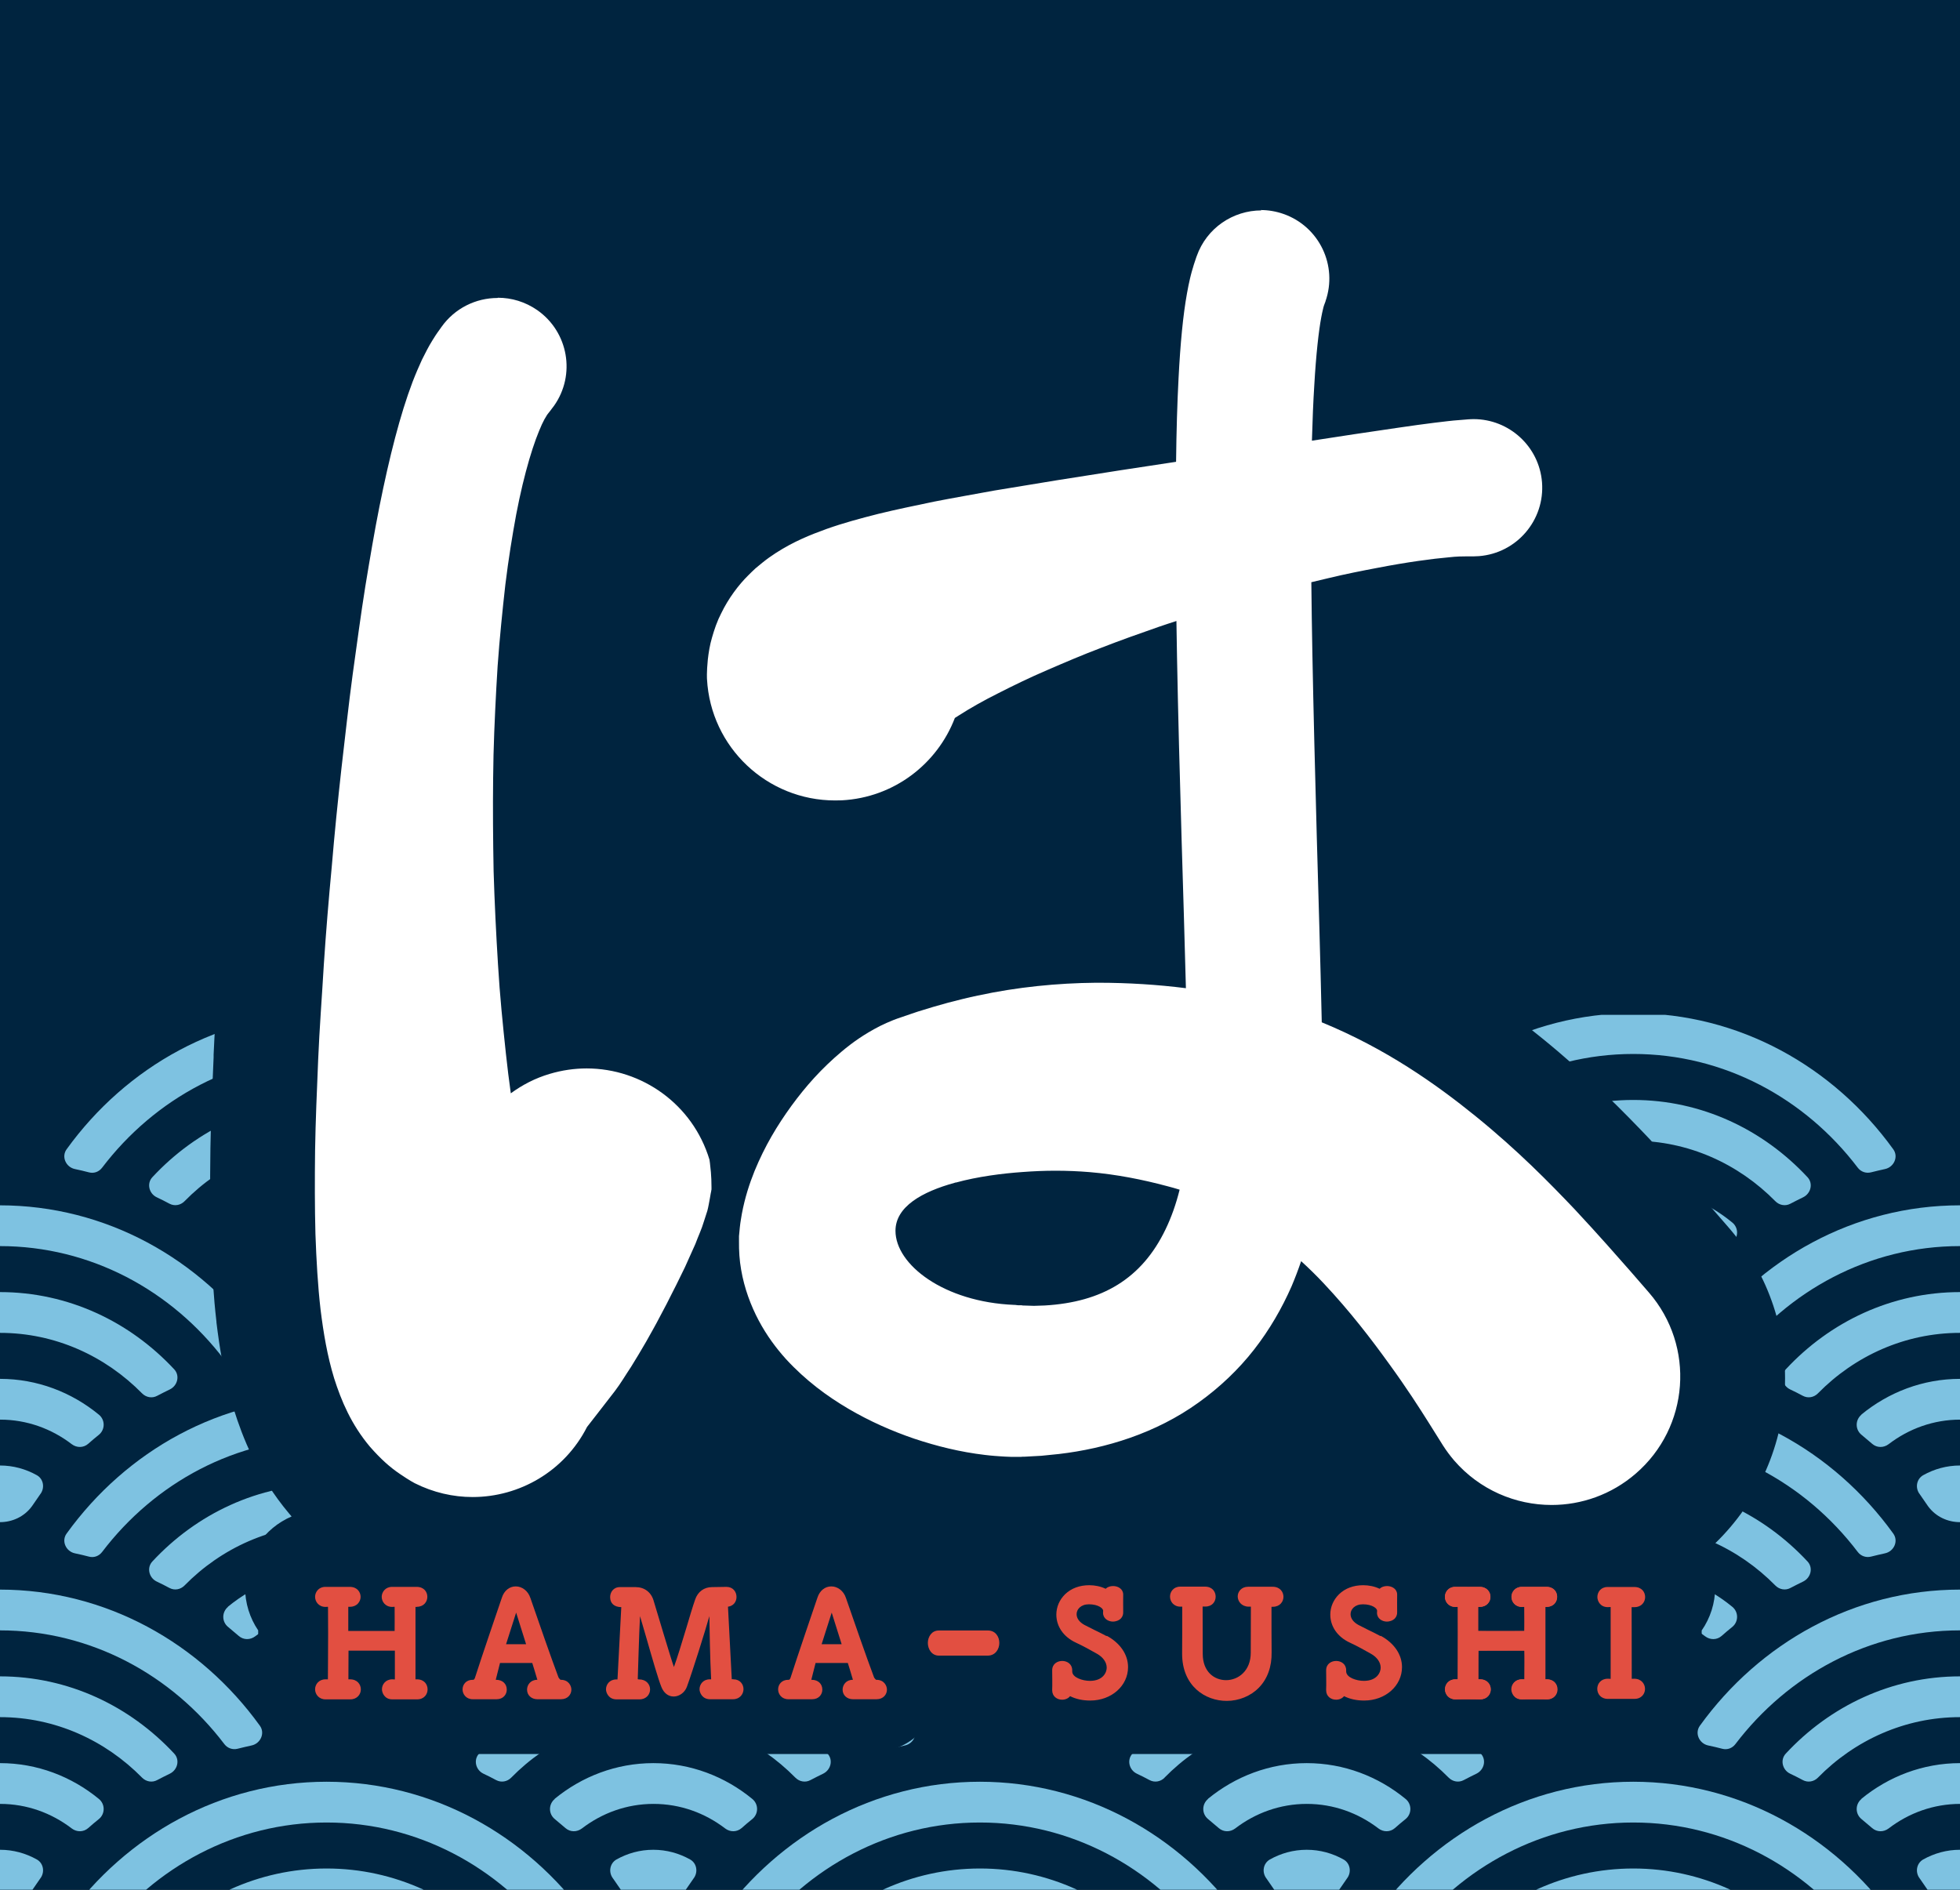 <?xml version="1.0" encoding="UTF-8"?><svg id="_レイヤー_2" xmlns="http://www.w3.org/2000/svg" xmlns:xlink="http://www.w3.org/1999/xlink" viewBox="0 0 165.34 159.44"><rect x="0" y="0" width="165.34" height="159.44" fill="#333333" stroke="none"/><defs><style>.cls-1{fill:#fff;}.cls-2{fill:none;}.cls-3{fill:#00243f;}.cls-4{fill:#e24f41;}.cls-5{fill:#7ec2e1;}.cls-6{clip-path:url(#clippath);}</style><clipPath id="clippath"><rect id="SVGID" class="cls-2" x="0" y="85.62" width="165.34" height="73.81"/></clipPath></defs><g id="_レイヤー_1-2"><g id="symbol_x5F_A"><polygon class="cls-3" points="0 0 0 122.75 0 159.44 165.34 159.44 165.34 122.75 165.34 0 0 0"/><g class="cls-6"><path class="cls-5" d="M137.79,85.48c-8.95,0-16.91,4.51-21.94,11.48-.46.63-.06,1.51.7,1.67.4.08.8.18,1.19.28.42.11.84-.05,1.1-.39,4.44-5.84,11.28-9.6,18.94-9.6s14.5,3.75,18.94,9.6c.26.34.69.49,1.1.39.39-.1.79-.19,1.19-.28.76-.16,1.16-1.04.7-1.67-5.03-6.97-12.99-11.48-21.94-11.48ZM125.79,101.35c-.34.34-.84.43-1.27.2-.35-.19-.71-.37-1.07-.54-.65-.31-.86-1.16-.37-1.69,3.73-4.02,8.94-6.52,14.7-6.52s10.96,2.5,14.7,6.52c.49.53.28,1.37-.37,1.69-.36.17-.72.36-1.07.54-.42.23-.93.14-1.27-.2-3.11-3.16-7.34-5.11-11.99-5.11s-8.89,1.95-11.99,5.11ZM129.45,103.14c2.3-1.89,5.2-3.02,8.34-3.02s6.04,1.13,8.34,3.02c.54.44.54,1.26,0,1.7-.31.25-.61.5-.9.76-.4.35-.97.35-1.39.03-1.7-1.3-3.78-2.07-6.04-2.07s-4.34.77-6.04,2.07c-.42.32-.99.32-1.39-.03-.3-.26-.6-.51-.9-.76-.54-.44-.54-1.25,0-1.7ZM140.48,110.86c-1.31,1.8-4.09,1.8-5.4,0l-.69-1c-.41-.52-.29-1.28.28-1.61.93-.52,1.98-.82,3.11-.82s2.18.3,3.11.82c.57.32.69,1.09.28,1.61l-.69,1Z"/><path class="cls-5" d="M82.67,85.48c-8.95,0-16.91,4.51-21.94,11.48-.46.63-.06,1.51.7,1.67.4.08.8.18,1.19.28.42.11.84-.05,1.1-.39,4.44-5.84,11.28-9.6,18.94-9.6s14.5,3.75,18.94,9.6c.26.34.69.49,1.1.39.39-.1.79-.19,1.19-.28.76-.16,1.16-1.04.7-1.67-5.03-6.97-12.99-11.48-21.94-11.48ZM70.68,101.35c-.34.34-.84.43-1.27.2-.35-.19-.71-.37-1.07-.54-.65-.31-.86-1.16-.37-1.69,3.73-4.02,8.94-6.52,14.7-6.52s10.96,2.5,14.7,6.52c.49.53.28,1.37-.37,1.69-.36.17-.72.36-1.07.54-.42.23-.93.14-1.27-.2-3.11-3.16-7.34-5.11-11.99-5.11s-8.89,1.95-11.99,5.11ZM74.33,103.14c2.3-1.89,5.2-3.02,8.34-3.02s6.04,1.13,8.34,3.02c.54.44.54,1.26,0,1.7-.31.25-.61.5-.9.76-.4.35-.97.35-1.39.03-1.7-1.3-3.78-2.07-6.04-2.07s-4.34.77-6.04,2.07c-.42.32-.99.32-1.39-.03-.3-.26-.6-.51-.9-.76-.54-.44-.54-1.25,0-1.7ZM85.37,110.86c-1.31,1.8-4.09,1.8-5.4,0l-.69-1c-.41-.52-.29-1.28.28-1.61.93-.52,1.98-.82,3.11-.82s2.18.3,3.11.82c.57.32.69,1.09.28,1.61l-.69,1Z"/><path class="cls-5" d="M27.56,85.48c-8.95,0-16.91,4.51-21.94,11.48-.46.63-.06,1.51.7,1.67.4.08.8.18,1.19.28.42.11.84-.05,1.1-.39,4.44-5.84,11.28-9.6,18.94-9.6s14.5,3.75,18.94,9.6c.26.34.69.49,1.1.39.39-.1.79-.19,1.19-.28.76-.16,1.16-1.04.7-1.67-5.03-6.97-12.99-11.48-21.94-11.48ZM15.56,101.35c-.34.34-.84.43-1.27.2-.35-.19-.71-.37-1.07-.54-.65-.31-.86-1.16-.37-1.69,3.73-4.02,8.94-6.52,14.7-6.52s10.96,2.5,14.7,6.52c.49.53.28,1.37-.37,1.69-.36.17-.72.36-1.07.54-.42.23-.93.14-1.27-.2-3.11-3.16-7.34-5.11-11.99-5.11s-8.89,1.95-11.99,5.11ZM19.22,103.14c2.3-1.89,5.2-3.02,8.34-3.02s6.04,1.13,8.34,3.02c.54.44.54,1.26,0,1.7-.31.25-.61.5-.9.76-.4.35-.97.35-1.39.03-1.7-1.3-3.78-2.07-6.04-2.07s-4.34.77-6.04,2.07c-.42.32-.99.32-1.39-.03-.3-.26-.6-.51-.9-.76-.54-.44-.54-1.25,0-1.7ZM30.25,110.86c-1.31,1.8-4.09,1.8-5.4,0l-.69-1c-.41-.52-.29-1.28.28-1.61.93-.52,1.98-.82,3.11-.82s2.18.3,3.11.82c.57.32.69,1.09.28,1.61l-.69,1Z"/><path class="cls-5" d="M165.34,101.69c-8.95,0-16.91,4.51-21.94,11.48-.46.63-.06,1.51.7,1.67.4.08.8.18,1.19.28.42.11.84-.05,1.1-.39,4.44-5.84,11.28-9.6,18.94-9.6s14.5,3.75,18.94,9.6c.26.34.69.49,1.1.39.39-.1.79-.19,1.19-.28.76-.16,1.16-1.03.7-1.67-5.03-6.97-12.99-11.48-21.94-11.48ZM153.35,117.56c-.34.34-.84.43-1.27.2-.35-.19-.71-.37-1.07-.54-.65-.31-.86-1.16-.37-1.69,3.73-4.02,8.94-6.52,14.7-6.52s10.96,2.5,14.7,6.52c.49.53.28,1.37-.37,1.69-.36.17-.72.36-1.07.54-.42.23-.93.14-1.27-.2-3.11-3.16-7.34-5.11-11.99-5.11s-8.89,1.95-11.99,5.11ZM157.01,119.35c2.3-1.89,5.2-3.02,8.34-3.02s6.04,1.13,8.34,3.02c.54.44.54,1.26,0,1.7-.31.25-.61.5-.9.76-.4.35-.97.35-1.39.03-1.7-1.3-3.78-2.07-6.04-2.07s-4.34.77-6.04,2.07c-.42.32-.99.32-1.39-.03-.3-.26-.6-.51-.9-.76-.54-.44-.54-1.25,0-1.7ZM168.04,127.07c-1.31,1.8-4.09,1.8-5.4,0l-.69-1c-.41-.52-.29-1.28.28-1.61.93-.52,1.98-.82,3.11-.82s2.18.3,3.11.82c.57.32.69,1.09.28,1.61l-.69,1Z"/><path class="cls-5" d="M110.23,101.69c-8.95,0-16.91,4.51-21.94,11.48-.46.63-.06,1.51.7,1.67.4.08.8.18,1.19.28.42.11.84-.05,1.1-.39,4.44-5.84,11.28-9.6,18.94-9.6s14.5,3.75,18.94,9.6c.26.34.69.49,1.1.39.39-.1.79-.19,1.19-.28.76-.16,1.16-1.03.7-1.67-5.03-6.97-12.99-11.48-21.94-11.48ZM98.24,117.56c-.34.34-.84.43-1.27.2-.35-.19-.71-.37-1.07-.54-.65-.31-.86-1.16-.37-1.69,3.73-4.02,8.94-6.52,14.69-6.52s10.96,2.5,14.7,6.52c.49.53.28,1.37-.37,1.69-.36.17-.72.36-1.07.54-.42.23-.93.14-1.27-.2-3.11-3.16-7.34-5.11-11.99-5.11s-8.89,1.95-11.99,5.11ZM101.89,119.35c2.3-1.89,5.2-3.02,8.34-3.02s6.04,1.13,8.34,3.02c.54.44.54,1.26,0,1.7-.31.25-.61.5-.9.76-.4.35-.97.35-1.39.03-1.7-1.3-3.78-2.07-6.04-2.07s-4.34.77-6.04,2.07c-.42.32-.99.32-1.39-.03-.3-.26-.6-.51-.9-.76-.54-.44-.54-1.25,0-1.7ZM112.93,127.07c-1.31,1.8-4.09,1.8-5.4,0l-.69-1c-.41-.52-.29-1.28.28-1.61.93-.52,1.98-.82,3.11-.82s2.18.3,3.11.82c.57.32.69,1.09.28,1.61l-.69,1Z"/><path class="cls-5" d="M55.11,101.69c-8.95,0-16.91,4.51-21.94,11.48-.46.63-.06,1.51.7,1.67.4.08.8.18,1.19.28.42.11.84-.05,1.1-.39,4.44-5.84,11.28-9.6,18.94-9.6s14.5,3.75,18.94,9.6c.26.34.69.49,1.1.39.39-.1.79-.19,1.19-.28.76-.16,1.16-1.03.7-1.67-5.03-6.97-12.99-11.48-21.94-11.48ZM43.12,117.56c-.34.34-.84.43-1.27.2-.35-.19-.71-.37-1.07-.54-.65-.31-.86-1.16-.37-1.69,3.73-4.02,8.94-6.52,14.7-6.52s10.96,2.5,14.7,6.52c.49.53.28,1.37-.37,1.69-.36.17-.72.36-1.07.54-.42.23-.93.14-1.27-.2-3.11-3.16-7.34-5.11-11.99-5.11s-8.89,1.95-11.99,5.11ZM46.78,119.35c2.3-1.89,5.2-3.02,8.34-3.02s6.04,1.13,8.34,3.02c.54.44.54,1.26,0,1.7-.31.25-.61.5-.9.76-.4.35-.97.35-1.39.03-1.7-1.3-3.78-2.07-6.04-2.07s-4.34.77-6.04,2.07c-.42.32-.99.32-1.39-.03-.3-.26-.6-.51-.9-.76-.54-.44-.54-1.25,0-1.7ZM57.81,127.07c-1.31,1.8-4.09,1.8-5.4,0l-.69-1c-.41-.52-.29-1.28.28-1.61.93-.52,1.98-.82,3.11-.82s2.18.3,3.11.82c.57.32.69,1.09.28,1.61l-.69,1Z"/><path class="cls-5" d="M0,101.69c-8.95,0-16.91,4.51-21.94,11.48-.46.63-.06,1.51.7,1.67.4.08.8.18,1.19.28.42.11.84-.05,1.1-.39,4.44-5.84,11.28-9.6,18.94-9.6s14.5,3.75,18.94,9.6c.26.34.69.49,1.1.39.39-.1.79-.19,1.19-.28.76-.16,1.16-1.03.7-1.67-5.03-6.97-12.99-11.48-21.94-11.48ZM-11.99,117.56c-.34.34-.84.43-1.27.2-.35-.19-.71-.37-1.07-.54-.65-.31-.86-1.16-.37-1.69,3.73-4.02,8.94-6.52,14.7-6.52s10.96,2.5,14.7,6.52c.49.53.28,1.37-.37,1.69-.36.17-.72.36-1.07.54-.42.23-.93.14-1.27-.2-3.11-3.16-7.34-5.11-11.99-5.11s-8.89,1.95-11.99,5.11ZM-8.34,119.35c2.3-1.89,5.2-3.02,8.34-3.02s6.04,1.13,8.34,3.02c.54.44.54,1.26,0,1.7-.31.25-.61.5-.9.76-.4.35-.97.35-1.39.03-1.7-1.3-3.78-2.07-6.04-2.07s-4.34.77-6.04,2.07c-.42.32-.99.32-1.39-.03-.3-.26-.6-.51-.9-.76-.54-.44-.54-1.25,0-1.7ZM2.7,127.07c-1.31,1.8-4.09,1.8-5.4,0l-.69-1c-.41-.52-.29-1.28.28-1.61.93-.52,1.98-.82,3.11-.82s2.18.3,3.11.82c.57.32.69,1.09.28,1.61l-.69,1Z"/><path class="cls-5" d="M137.79,117.9c-8.95,0-16.91,4.51-21.94,11.48-.46.63-.06,1.51.7,1.67.4.08.8.18,1.19.28.42.11.84-.05,1.1-.39,4.44-5.84,11.28-9.6,18.94-9.6s14.5,3.75,18.94,9.6c.26.34.69.49,1.1.39.39-.1.79-.19,1.19-.28.76-.16,1.16-1.03.7-1.67-5.03-6.97-12.99-11.48-21.94-11.48ZM125.79,133.77c-.34.34-.84.43-1.27.2-.35-.19-.71-.37-1.07-.54-.65-.31-.86-1.16-.37-1.69,3.73-4.02,8.94-6.52,14.7-6.52s10.96,2.5,14.7,6.52c.49.53.28,1.37-.37,1.69-.36.17-.72.36-1.07.54-.42.23-.93.14-1.27-.2-3.11-3.16-7.34-5.11-11.99-5.11s-8.89,1.95-11.99,5.11ZM129.45,135.56c2.3-1.89,5.2-3.02,8.34-3.02s6.04,1.13,8.34,3.02c.54.44.54,1.26,0,1.7-.31.25-.61.5-.9.76-.4.35-.97.35-1.39.03-1.7-1.3-3.78-2.07-6.04-2.07s-4.34.77-6.04,2.07c-.42.32-.99.32-1.39-.03-.3-.26-.6-.51-.9-.76-.54-.44-.54-1.25,0-1.7ZM140.48,143.28c-1.31,1.8-4.09,1.8-5.4,0l-.69-1c-.41-.52-.29-1.28.28-1.61.93-.52,1.98-.82,3.11-.82s2.18.3,3.11.82c.57.32.69,1.09.28,1.61l-.69,1Z"/><path class="cls-5" d="M82.67,117.9c-8.95,0-16.91,4.51-21.94,11.48-.46.63-.06,1.51.7,1.67.4.08.8.18,1.19.28.42.11.84-.05,1.1-.39,4.44-5.84,11.28-9.6,18.94-9.6s14.5,3.75,18.94,9.6c.26.34.69.49,1.1.39.39-.1.79-.19,1.19-.28.76-.16,1.16-1.03.7-1.67-5.03-6.97-12.99-11.48-21.94-11.48ZM70.68,133.77c-.34.34-.84.43-1.27.2-.35-.19-.71-.37-1.07-.54-.65-.31-.86-1.16-.37-1.69,3.73-4.02,8.94-6.52,14.7-6.52s10.96,2.5,14.7,6.52c.49.53.28,1.37-.37,1.69-.36.17-.72.36-1.07.54-.42.23-.93.14-1.27-.2-3.11-3.16-7.34-5.11-11.99-5.11s-8.89,1.95-11.99,5.11ZM74.33,135.56c2.3-1.89,5.2-3.02,8.34-3.02s6.04,1.13,8.34,3.02c.54.44.54,1.26,0,1.7-.31.25-.61.5-.9.76-.4.35-.97.35-1.39.03-1.7-1.3-3.78-2.07-6.04-2.07s-4.34.77-6.04,2.07c-.42.32-.99.32-1.39-.03-.3-.26-.6-.51-.9-.76-.54-.44-.54-1.25,0-1.7ZM85.37,143.28c-1.31,1.8-4.09,1.8-5.4,0l-.69-1c-.41-.52-.29-1.28.28-1.61.93-.52,1.98-.82,3.11-.82s2.18.3,3.11.82c.57.32.69,1.09.28,1.61l-.69,1Z"/><path class="cls-5" d="M27.56,117.9c-8.95,0-16.91,4.51-21.94,11.48-.46.63-.06,1.51.7,1.67.4.08.8.18,1.19.28.42.11.84-.05,1.1-.39,4.44-5.84,11.28-9.6,18.94-9.6s14.5,3.75,18.94,9.6c.26.34.69.49,1.1.39.39-.1.79-.19,1.19-.28.76-.16,1.16-1.03.7-1.67-5.03-6.97-12.99-11.48-21.94-11.48ZM15.56,133.77c-.34.34-.84.43-1.27.2-.35-.19-.71-.37-1.07-.54-.65-.31-.86-1.16-.37-1.69,3.73-4.02,8.94-6.52,14.7-6.52s10.96,2.5,14.7,6.52c.49.53.28,1.37-.37,1.69-.36.17-.72.36-1.07.54-.42.23-.93.14-1.27-.2-3.11-3.16-7.34-5.11-11.99-5.11s-8.89,1.95-11.99,5.11ZM19.22,135.56c2.3-1.89,5.2-3.02,8.34-3.02s6.04,1.13,8.34,3.02c.54.44.54,1.26,0,1.7-.31.25-.61.5-.9.76-.4.35-.97.35-1.39.03-1.7-1.3-3.78-2.07-6.04-2.07s-4.34.77-6.04,2.07c-.42.32-.99.32-1.39-.03-.3-.26-.6-.51-.9-.76-.54-.44-.54-1.25,0-1.7ZM30.25,143.28c-1.31,1.8-4.09,1.8-5.4,0l-.69-1c-.41-.52-.29-1.28.28-1.61.93-.52,1.98-.82,3.11-.82s2.18.3,3.11.82c.57.32.69,1.09.28,1.61l-.69,1Z"/><path class="cls-5" d="M165.34,134.11c-8.95,0-16.91,4.51-21.94,11.48-.46.63-.06,1.51.7,1.67.4.08.8.18,1.19.28.42.11.84-.05,1.1-.39,4.44-5.84,11.28-9.6,18.94-9.6s14.5,3.75,18.94,9.6c.26.34.69.49,1.1.39.39-.1.79-.19,1.19-.28.76-.16,1.16-1.04.7-1.67-5.03-6.97-12.99-11.48-21.94-11.48ZM153.35,149.98c-.34.34-.84.43-1.27.2-.35-.19-.71-.37-1.07-.54-.65-.31-.86-1.16-.37-1.69,3.73-4.02,8.94-6.52,14.7-6.52s10.96,2.5,14.7,6.52c.49.53.28,1.37-.37,1.69-.36.17-.72.36-1.07.54-.42.23-.93.14-1.27-.2-3.11-3.16-7.34-5.11-11.99-5.11s-8.89,1.95-11.99,5.11ZM157.01,151.77c2.3-1.89,5.2-3.02,8.34-3.02s6.04,1.13,8.34,3.02c.54.44.54,1.26,0,1.7-.31.25-.61.5-.9.76-.4.35-.97.35-1.39.03-1.7-1.3-3.78-2.07-6.04-2.07s-4.34.77-6.04,2.07c-.42.32-.99.32-1.39-.03-.3-.26-.6-.51-.9-.76-.54-.44-.54-1.25,0-1.7ZM168.04,159.49c-1.31,1.8-4.09,1.8-5.4,0l-.69-1c-.41-.52-.29-1.28.28-1.61.93-.52,1.98-.82,3.11-.82s2.18.3,3.11.82c.57.32.69,1.09.28,1.61l-.69,1Z"/><path class="cls-5" d="M110.23,134.11c-8.95,0-16.91,4.51-21.94,11.48-.46.63-.06,1.51.7,1.67.4.08.8.18,1.19.28.42.11.84-.05,1.1-.39,4.44-5.84,11.28-9.6,18.94-9.6s14.5,3.75,18.94,9.6c.26.34.69.49,1.1.39.39-.1.79-.19,1.19-.28.76-.16,1.16-1.04.7-1.67-5.03-6.97-12.99-11.48-21.94-11.48ZM98.24,149.98c-.34.34-.84.43-1.27.2-.35-.19-.71-.37-1.07-.54-.65-.31-.86-1.16-.37-1.69,3.73-4.02,8.94-6.52,14.69-6.52s10.96,2.5,14.7,6.52c.49.53.28,1.37-.37,1.69-.36.17-.72.36-1.07.54-.42.23-.93.14-1.27-.2-3.11-3.16-7.34-5.11-11.99-5.11s-8.89,1.95-11.99,5.11ZM101.89,151.77c2.3-1.89,5.2-3.02,8.34-3.02s6.04,1.13,8.34,3.02c.54.44.54,1.26,0,1.7-.31.25-.61.5-.9.76-.4.35-.97.35-1.39.03-1.7-1.3-3.78-2.07-6.04-2.07s-4.34.77-6.04,2.07c-.42.32-.99.32-1.39-.03-.3-.26-.6-.51-.9-.76-.54-.44-.54-1.25,0-1.7ZM112.93,159.49c-1.31,1.8-4.09,1.8-5.4,0l-.69-1c-.41-.52-.29-1.28.28-1.61.93-.52,1.98-.82,3.11-.82s2.18.3,3.11.82c.57.32.69,1.09.28,1.61l-.69,1Z"/><path class="cls-5" d="M55.11,134.11c-8.95,0-16.91,4.51-21.94,11.48-.46.63-.06,1.51.7,1.67.4.08.8.18,1.19.28.42.11.84-.05,1.1-.39,4.44-5.84,11.28-9.6,18.94-9.6s14.5,3.75,18.94,9.6c.26.34.69.49,1.1.39.39-.1.79-.19,1.19-.28.76-.16,1.16-1.04.7-1.67-5.03-6.97-12.99-11.48-21.94-11.48ZM43.12,149.98c-.34.34-.84.43-1.27.2-.35-.19-.71-.37-1.07-.54-.65-.31-.86-1.16-.37-1.69,3.73-4.02,8.94-6.52,14.7-6.52s10.96,2.5,14.7,6.52c.49.53.28,1.37-.37,1.69-.36.17-.72.36-1.07.54-.42.23-.93.14-1.27-.2-3.11-3.16-7.34-5.11-11.99-5.11s-8.89,1.95-11.99,5.11ZM46.78,151.77c2.3-1.89,5.2-3.02,8.34-3.02s6.04,1.13,8.34,3.02c.54.44.54,1.26,0,1.7-.31.25-.61.5-.9.76-.4.35-.97.35-1.39.03-1.7-1.3-3.78-2.07-6.04-2.07s-4.34.77-6.04,2.07c-.42.32-.99.32-1.39-.03-.3-.26-.6-.51-.9-.76-.54-.44-.54-1.25,0-1.7ZM57.81,159.49c-1.31,1.8-4.09,1.8-5.4,0l-.69-1c-.41-.52-.29-1.28.28-1.61.93-.52,1.98-.82,3.11-.82s2.18.3,3.11.82c.57.32.69,1.09.28,1.61l-.69,1Z"/><path class="cls-5" d="M0,134.11c-8.95,0-16.91,4.51-21.94,11.48-.46.63-.06,1.51.7,1.67.4.08.8.18,1.19.28.42.11.84-.05,1.1-.39,4.44-5.84,11.28-9.6,18.94-9.6s14.5,3.75,18.94,9.6c.26.34.69.49,1.1.39.39-.1.79-.19,1.19-.28.76-.16,1.16-1.04.7-1.67-5.03-6.97-12.99-11.48-21.94-11.48ZM-11.99,149.98c-.34.34-.84.43-1.27.2-.35-.19-.71-.37-1.07-.54-.65-.31-.86-1.16-.37-1.69,3.73-4.02,8.94-6.52,14.7-6.52s10.96,2.5,14.7,6.52c.49.53.28,1.37-.37,1.69-.36.17-.72.36-1.07.54-.42.23-.93.14-1.27-.2-3.11-3.16-7.34-5.11-11.99-5.11s-8.89,1.95-11.99,5.11ZM-8.34,151.77c2.3-1.89,5.2-3.02,8.34-3.02s6.04,1.13,8.34,3.02c.54.44.54,1.26,0,1.7-.31.25-.61.5-.9.76-.4.35-.97.35-1.39.03-1.7-1.3-3.78-2.07-6.04-2.07s-4.34.77-6.04,2.07c-.42.32-.99.32-1.39-.03-.3-.26-.6-.51-.9-.76-.54-.44-.54-1.25,0-1.7ZM2.7,159.49c-1.31,1.8-4.09,1.8-5.4,0l-.69-1c-.41-.52-.29-1.28.28-1.61.93-.52,1.98-.82,3.11-.82s2.18.3,3.11.82c.57.32.69,1.09.28,1.61l-.69,1Z"/><path class="cls-5" d="M137.79,150.32c-8.95,0-16.91,4.51-21.94,11.48-.46.63-.06,1.51.7,1.67.4.08.8.18,1.19.28.42.11.84-.05,1.1-.39,4.44-5.84,11.28-9.6,18.94-9.6s14.5,3.75,18.94,9.6c.26.34.69.49,1.1.39.39-.1.79-.19,1.19-.28.76-.16,1.16-1.03.7-1.67-5.03-6.97-12.99-11.48-21.94-11.48ZM125.79,166.19c-.34.34-.84.43-1.27.2-.35-.19-.71-.37-1.07-.54-.65-.31-.86-1.16-.37-1.69,3.73-4.02,8.94-6.52,14.7-6.52s10.96,2.5,14.7,6.52c.49.53.28,1.37-.37,1.69-.36.17-.72.36-1.07.54-.42.23-.93.14-1.27-.2-3.11-3.16-7.34-5.11-11.99-5.11s-8.89,1.95-11.99,5.11ZM129.45,167.98c2.3-1.89,5.2-3.02,8.34-3.02s6.04,1.13,8.34,3.02c.54.44.54,1.26,0,1.7-.31.25-.61.5-.9.76-.4.35-.97.35-1.39.03-1.7-1.3-3.78-2.07-6.04-2.07s-4.34.77-6.04,2.07c-.42.32-.99.32-1.39-.03-.3-.26-.6-.51-.9-.76-.54-.44-.54-1.25,0-1.7ZM140.48,175.7c-1.31,1.8-4.09,1.8-5.4,0l-.69-1c-.41-.52-.29-1.28.28-1.61.93-.52,1.98-.82,3.11-.82s2.18.3,3.11.82c.57.32.69,1.09.28,1.61l-.69,1Z"/><path class="cls-5" d="M82.67,150.32c-8.95,0-16.91,4.51-21.94,11.48-.46.63-.06,1.51.7,1.67.4.08.8.18,1.19.28.42.11.84-.05,1.1-.39,4.44-5.84,11.28-9.6,18.94-9.6s14.5,3.75,18.94,9.6c.26.34.69.49,1.1.39.39-.1.79-.19,1.19-.28.76-.16,1.16-1.03.7-1.67-5.03-6.97-12.99-11.48-21.94-11.48ZM70.68,166.19c-.34.34-.84.43-1.27.2-.35-.19-.71-.37-1.07-.54-.65-.31-.86-1.16-.37-1.69,3.73-4.02,8.94-6.52,14.7-6.52s10.96,2.5,14.7,6.52c.49.53.28,1.37-.37,1.69-.36.17-.72.36-1.07.54-.42.23-.93.14-1.27-.2-3.11-3.16-7.34-5.11-11.99-5.11s-8.89,1.95-11.99,5.11ZM74.33,167.98c2.3-1.89,5.2-3.02,8.34-3.02s6.04,1.13,8.34,3.02c.54.44.54,1.26,0,1.7-.31.25-.61.5-.9.76-.4.35-.97.35-1.39.03-1.7-1.3-3.78-2.07-6.04-2.07s-4.34.77-6.04,2.07c-.42.32-.99.32-1.39-.03-.3-.26-.6-.51-.9-.76-.54-.44-.54-1.25,0-1.7ZM85.37,175.7c-1.31,1.8-4.09,1.8-5.4,0l-.69-1c-.41-.52-.29-1.28.28-1.61.93-.52,1.98-.82,3.11-.82s2.18.3,3.11.82c.57.32.69,1.09.28,1.61l-.69,1Z"/><path class="cls-5" d="M27.56,150.32c-8.95,0-16.91,4.51-21.94,11.48-.46.63-.06,1.51.7,1.67.4.08.8.18,1.19.28.42.11.84-.05,1.1-.39,4.44-5.84,11.28-9.6,18.94-9.6s14.5,3.75,18.94,9.6c.26.34.69.49,1.1.39.39-.1.79-.19,1.19-.28.76-.16,1.16-1.03.7-1.67-5.03-6.97-12.99-11.48-21.94-11.48ZM15.56,166.19c-.34.34-.84.43-1.27.2-.35-.19-.71-.37-1.07-.54-.65-.31-.86-1.16-.37-1.69,3.73-4.02,8.94-6.52,14.7-6.52s10.96,2.5,14.7,6.52c.49.53.28,1.37-.37,1.69-.36.17-.72.36-1.07.54-.42.23-.93.14-1.27-.2-3.11-3.16-7.34-5.11-11.99-5.11s-8.89,1.95-11.99,5.11ZM19.22,167.98c2.3-1.89,5.2-3.02,8.34-3.02s6.04,1.13,8.34,3.02c.54.44.54,1.26,0,1.7-.31.25-.61.5-.9.76-.4.35-.97.35-1.39.03-1.7-1.3-3.78-2.07-6.04-2.07s-4.34.77-6.04,2.07c-.42.32-.99.32-1.39-.03-.3-.26-.6-.51-.9-.76-.54-.44-.54-1.25,0-1.7ZM30.25,175.7c-1.31,1.8-4.09,1.8-5.4,0l-.69-1c-.41-.52-.29-1.28.28-1.61.93-.52,1.98-.82,3.11-.82s2.18.3,3.11.82c.57.32.69,1.09.28,1.61l-.69,1Z"/></g><path class="cls-3" d="M150.53,117.74c.38-5.2-1.29-10.23-4.7-14.17l-1.59-1.83s-.04-.05-.07-.08c-.17-.19-.34-.39-.53-.6-1.04-1.18-2.48-2.8-4.33-4.79-.01-.02-.03-.03-.04-.05-2.37-2.5-5.32-5.49-9.2-8.64-2.36-1.91-5.7-4.45-10-6.78-.06-2.25-.12-4.47-.18-6.64-.04-1.29-.07-2.57-.11-3.83-.12-4.12-.26-9.4-.36-14.37,1.89-.32,3.16-.45,3.69-.5.04,0,.08,0,.13-.01.24-.02.47-.03.57-.03h.41s.08,0,.12,0h.12c.38,0,.77-.01,1.15-.04,3.84-.31,7.33-2.09,9.83-5.01,2.5-2.93,3.71-6.67,3.41-10.51-.29-3.64-1.93-7.01-4.62-9.48-2.67-2.45-6.13-3.8-9.74-3.8-.38,0-.77.02-1.15.05l-.7.06c-.67.05-1.27.12-1.91.2-.11.01-.22.03-.33.04.87-3.3.55-6.77-.94-9.88-1.66-3.48-4.58-6.1-8.22-7.38-1.54-.54-3.15-.82-4.78-.82-6.1,0-11.56,3.86-13.59,9.62l-.05.14s-.01.03-.02.05c-.08.22-.16.45-.28.85-.01.04-.03.09-.04.13l-.09.32-.09.3c-.04.12-.07.24-.1.36l-.13.55s-.02.1-.03.15c-.14.62-.26,1.19-.35,1.72-.38,2.17-.65,4.85-.82,8.2,0,.04,0,.09,0,.13l-1.98.31-1.09.17s-.04,0-.06,0l-5.32.88c-.05,0-.11.02-.16.03-.58.11-1.15.21-1.72.31-1.13.2-2.31.42-3.46.64-.02,0-.04,0-.06.01-1.87.38-3.42.71-5.02,1.1-.03,0-.06.01-.09.02-1.51.38-3.29.86-5.11,1.5-.03.01-.07.02-.1.04-1.83.67-3.82,1.48-6.01,2.89-.02.02-.05.03-.07.05-.52.35-1.15.76-1.87,1.36-.04.03-.08.06-.11.09-.17.14-.41.33-.7.58-.05.04-.09.08-.13.12-.3.27-.59.56-.88.85-1.56,1.56-2.97,3.53-3.95,5.56l-.03.05c-.08.17-.22.45-.38.83-.03.07-.06.14-.08.21l-.19.47-.03.08c-.02.06-.04.12-.07.17-.19.53-.37,1.07-.52,1.61-.38,1.29-.56,2.53-.64,3.36,0,0,0,.02,0,.02-.15,1.48-.13,2.48-.1,2.98.56,10.33,9.08,18.41,19.42,18.41.34,0,.68,0,1.02-.03,6.54-.34,12.4-3.95,15.69-9.47.32-.17.65-.35.99-.51.02-.01.04-.02.06-.03,1.06-.54,1.98-.99,2.86-1.38.06,2.32.13,4.53.18,6.49.03,1.05.06,2.12.09,3.19-3.59.1-7.13.51-10.53,1.24-1,.2-1.9.43-2.9.69-.06.02-.12.03-.18.05l-1.25.35c-.06.02-.13.04-.19.06l-1.32.4s-.01,0-.02,0c-.43.13-.75.24-1.01.33-.09.03-.18.06-.27.09-.02,0-.04.01-.06.02l-.26.09s-.01,0-.02,0l-.41.14c-.07.02-.14.05-.2.07l-.32.12s-.07.03-.1.04c-.79.3-1.42.61-1.84.81-.03.02-.07.03-.1.05-2.25,1.15-3.82,2.37-4.81,3.19-.02.01-.03.03-.05.04-1.38,1.16-2.63,2.4-3.83,3.79-.25-.2-.5-.4-.76-.59-3.01-2.2-6.66-3.51-10.38-3.73-.02-.24-.03-.48-.04-.72,0-.02,0-.03,0-.05-.17-2.78-.29-5.26-.36-7.57-.05-2.55-.06-5.11-.04-7.62,0,0,0-.01,0-.02.02-2.37.13-4.69.26-7.26,0,0,0-.01,0-.02.12-2.4.34-4.69.55-6.61,0-.01,0-.02,0-.03.19-1.83.44-3.67.78-5.63,0-.01,0-.03,0-.04.57-3.43,1.28-5.69,1.62-6.52l.03-.06c.12-.16.24-.33.36-.49,2.22-3.15,3.08-6.98,2.42-10.77-.66-3.8-2.76-7.11-5.92-9.33-2.44-1.71-5.3-2.62-8.28-2.62-4.68,0-9.09,2.29-11.79,6.11l-.14.2-.12.18-.05.07c-.04.05-.07.11-.11.16l-.08.11-.09.14c-.04.06-.08.12-.12.18l-.13.2-.1.16c-.6.93-.97,1.69-1.27,2.29l-.08.16c-.05.1-.09.19-.14.29-.4.88-.71,1.63-1,2.36,0,0,0,.01,0,.02-1.16,3.04-2.21,6.95-3.21,11.93-.46,2.31-.87,4.75-1.25,7.04v.03c-.33,2-.6,4-.9,6.12-.07.51-.14,1.03-.21,1.55,0,0,0,.01,0,.02-.27,2-.51,4.03-.73,6.01-.08.72-.16,1.44-.25,2.16,0,0,0,.01,0,.02-.32,2.78-.6,5.63-.84,8.47-.3,3.16-.52,5.94-.69,8.49,0,.02,0,.03,0,.05-.05.87-.11,1.74-.17,2.61-.12,1.85-.25,3.76-.33,5.64v.23c-.12,2.66-.23,5.17-.27,7.67,0,.01,0,.03,0,.04-.04,3.07-.03,5.36.03,7.43,0,.02,0,.03,0,.05.1,2.86.24,5.05.48,7.1,0,.02,0,.04,0,.06.24,1.97.63,4.58,1.46,7.31,0,.02.02.05.02.07.7,2.22,1.94,5.53,4.67,8.77.04.05.09.1.13.15.02.02.04.05.06.07-2.31.99-3.93,3.28-3.93,5.95,0,1.37.41,2.63,1.11,3.66,0,.17,0,.35,0,.53-.7,1.03-1.1,2.29-1.1,3.65,0,3.57,2.9,6.25,6.47,6.25h45.46c2.59,0,4.82-.88,5.86-3.07,0,0,5.36,0,5.5,0,1.01,2.22,3.26,3.07,5.87,3.07h48.34c3.58,0,6.49-2.72,6.49-6.28,0-1.37-.41-2.64-1.12-3.68,0-.15,0-.31,0-.46.72-1.04,1.14-2.3,1.14-3.65,0-1.1-.27-2.13-.73-3.03,3.87-3.4,6.21-8.09,6.59-13.23Z"/><path class="cls-1" d="M106.35,17.72c.64,0,1.29.11,1.92.33,3.02,1.06,4.6,4.36,3.54,7.38v.04s-.02.02-.02.02c0,0-.02.05-.05.14-.02.05-.1.27-.09.27,0,0,0,0,0-.01,0,0,0,0,0,0h0s0,0,0,0c-.02.06-.03.14-.05.21-.04.17-.09.38-.14.66-.21,1.11-.44,3.1-.59,5.74-.09,1.39-.15,2.96-.2,4.68,1.26-.19,2.47-.38,3.59-.55,2.72-.4,5-.75,6.71-.96.87-.1,1.51-.19,2.14-.23.48-.04.73-.06.73-.06.16-.01.31-.02.47-.02,2.99,0,5.53,2.3,5.77,5.33.25,3.19-2.13,5.98-5.32,6.23-.16.01-.32.02-.47.02-.02,0-.03,0-.05,0h-.04s-.19,0-.54,0c-.21,0-.78,0-1.45.08-1.38.12-3.49.4-6.02.89-1.27.24-2.65.51-4.1.86-.48.11-.98.23-1.47.35.02,1.95.05,3.97.09,6.09.09,4.75.22,9.91.37,15.39.14,4.97.3,10.21.42,15.65,5.39,2.21,9.61,5.19,12.99,7.93,3.55,2.88,6.22,5.61,8.34,7.84,2.1,2.25,3.64,4.02,4.69,5.21,1.03,1.19,1.58,1.82,1.58,1.82,3.92,4.53,3.42,11.37-1.12,15.28-2.05,1.77-4.58,2.64-7.09,2.64-3.04,0-6.07-1.27-8.22-3.75-.35-.41-.67-.84-.95-1.28l-.05-.08s-.4-.64-1.16-1.85c-.75-1.19-1.86-2.93-3.34-4.96-1.47-2.04-3.29-4.42-5.5-6.77-.6-.64-1.24-1.27-1.91-1.88-.24.71-.51,1.42-.81,2.13-.81,1.84-1.85,3.65-3.16,5.33-1.31,1.68-2.92,3.21-4.7,4.48-3.58,2.58-7.82,3.87-11.76,4.33l-1.48.15-1.46.08h-.18c.07.01-.07.01-.16.01-.04,0-.07,0-.07,0h-.37s-.03,0-.05,0c-.04,0-.07,0-.11,0-.04,0-.1,0-.18,0l-.48-.02-.48-.03-.41-.03c-.27-.02-.54-.05-.8-.08-2.12-.25-4.07-.74-5.97-1.37-1.9-.65-3.74-1.46-5.55-2.52-1.8-1.06-3.59-2.37-5.27-4.19-.83-.92-1.63-1.99-2.3-3.25-.67-1.26-1.22-2.72-1.49-4.3-.14-.8-.19-1.57-.18-2.44v-.15s0-.07,0-.07v-.17s.07-.74.07-.74c.03-.28.05-.41.08-.6l.09-.54c.26-1.38.64-2.54,1.07-3.61.87-2.12,1.92-3.86,3.11-5.5,1.2-1.64,2.52-3.14,4.26-4.6.87-.73,1.87-1.45,3.22-2.14.35-.17.71-.34,1.12-.5l.32-.12.41-.14.26-.09c.37-.12.65-.23,1.09-.37l1.31-.4,1.24-.35c.83-.21,1.66-.43,2.5-.6,3.34-.72,6.71-1.05,9.96-1.08.06,0,.12,0,.18,0,2.55,0,5.03.16,7.41.46-.11-4.26-.24-8.43-.36-12.43-.16-5.49-.3-10.69-.39-15.5-.02-1.04-.04-2.05-.05-3.05-.49.16-.99.32-1.48.49-1.64.57-3.27,1.15-4.86,1.77-1.59.6-3.12,1.26-4.58,1.89-1.47.63-2.84,1.3-4.1,1.94-1.26.63-2.41,1.28-3.37,1.9-.11.07-.2.13-.3.19-1.48,3.87-5.13,6.72-9.54,6.95-.19,0-.38.01-.57.01-5.72,0-10.49-4.47-10.8-10.24,0,0-.04-.56.07-1.65.06-.54.17-1.24.35-1.84.09-.32.2-.67.33-1.03.07-.18.14-.36.22-.55.08-.18.14-.3.22-.46.62-1.29,1.49-2.43,2.28-3.21.2-.2.4-.4.62-.6.2-.17.37-.31.57-.47.42-.34.77-.58,1.15-.83,1.51-.97,2.88-1.52,4.29-2.03,1.41-.5,2.86-.89,4.36-1.27,1.51-.37,3.08-.69,4.7-1.03,1.63-.32,3.32-.61,5.05-.93,1.72-.28,3.49-.58,5.29-.87,1.78-.28,3.59-.57,5.4-.85,1.56-.24,3.12-.48,4.67-.71.03-2.61.1-4.99.21-7.07.15-2.93.38-5.31.71-7.14.08-.45.17-.89.26-1.27.05-.2.09-.38.14-.55.07-.23.13-.43.18-.61.14-.44.15-.45.19-.57.03-.09.05-.14.05-.14.84-2.38,3.07-3.86,5.46-3.86M80.62,99.76s0,0,0,0c0,0,0,0,0,0-.01,0-.05.01-.09.03-2.72.75-4.99,2-4.99,4.05,0,2.85,4.08,6.01,10.02,6.25h.06s.18.02.26.03h.3s.07.02.07.02c.01,0,0,0,0,0-.03,0-.11,0-.12,0,0,0,0,0,.04,0h.12s.93.03.93.03l.91-.03c4.84-.28,8.19-2.26,10.19-6.42.5-1.03.89-2.15,1.19-3.35-.35-.11-.71-.21-1.06-.3-2.09-.56-4.27-.99-6.51-1.18-.96-.08-1.93-.12-2.91-.12-.92,0-1.85.04-2.78.11-1.69.12-3.76.38-5.62.89M42,25.12c1.15,0,2.31.34,3.33,1.05,2.62,1.84,3.25,5.45,1.41,8.06-.05.07-.1.14-.16.21l-.03.04s-.05.07-.15.2c-.05.06-.11.14-.19.24l-.05.07h0s0,0,0,0c0,0,0,0,0,0,0,0,0,0,0,0,0,0-.02.01-.05.08-.06.09-.12.2-.18.3-.07.14-.14.28-.22.44-.08.18-.16.37-.24.56-.69,1.66-1.54,4.64-2.17,8.41-.32,1.88-.63,3.96-.85,6.19-.23,2.22-.46,4.59-.58,7.05-.13,2.46-.25,5.01-.27,7.61-.03,2.6-.01,5.24.04,7.88.08,2.64.21,5.27.37,7.86.15,2.58.41,5.12.67,7.55.12,1.13.26,2.24.41,3.32.97-.71,2.06-1.28,3.28-1.64,1.04-.31,2.09-.46,3.12-.46,4.65,0,8.95,3.02,10.36,7.7,0,0,.06.37.12,1.06.03.35.05.78.05,1.27,0,.06,0,.14,0,.18l-.02.1c-.01.07-.02.14-.04.21-.02.14-.05.3-.08.46-.06.31-.12.7-.21,1.03-.09.28-.18.58-.29.9-.2.68-.47,1.22-.72,1.9-.27.61-.57,1.26-.88,1.96-.33.66-.65,1.35-1.01,2.04-.17.34-.35.69-.53,1.05-.19.35-.37.7-.56,1.06-.36.7-.78,1.43-1.17,2.13-.42.72-.83,1.42-1.27,2.12-.47.7-.86,1.38-1.37,2.05-.24.33-2.32,2.98-2.35,3.03-1.91,3.75-5.71,5.91-9.65,5.91-1.65,0-3.32-.38-4.89-1.17,0,0-.43-.22-1.22-.76-.88-.59-1.65-1.29-2.54-2.3-1.6-1.9-2.43-3.9-3.03-5.78-.58-1.9-.9-3.81-1.15-5.82-.23-2.01-.35-4.13-.43-6.36-.06-2.24-.06-4.6-.03-7.06.04-2.46.15-5.02.26-7.65.11-2.63.32-5.33.48-8.06.18-2.73.41-5.5.67-8.26.23-2.76.51-5.51.81-8.22.32-2.71.6-5.37.95-7.95.36-2.58.69-5.08,1.07-7.45.39-2.37.77-4.63,1.19-6.73.84-4.19,1.75-7.76,2.79-10.5.26-.68.54-1.32.8-1.89.3-.59.52-1.05.9-1.66.08-.13.16-.26.24-.38.06-.09.12-.17.17-.25.07-.1.13-.18.18-.25.09-.13.14-.2.14-.2,1.13-1.6,2.92-2.46,4.74-2.46"/><path class="cls-4" d="M128.55,139.25s.03,0,.04,0c0,0,0,.02,0,.04h0s0,.01,0,.01c.01.21.01.55.01.95s0,.9-.01,1.43c-.02,0-.04,0-.06,0-.04,0-.07,0-.11,0h-.06c-.56,0-.87.43-.87.84,0,.28.21.85.87.85.02,0,.04,0,.07,0,.38-.02.71-.02,1.03-.02s.64.01.95.02h.06c.58,0,.88-.42.88-.84s-.28-.85-.9-.85h-.11s0,0-.01,0c0,0,0,0,0-.01-.02-1.25-.02-2.37-.02-3.34s.01-2.01.02-2.76c0,0,.01,0,.02,0h.12c.58,0,.88-.42.88-.84s-.28-.85-.9-.85h-2.08c-.56,0-.87.43-.87.84s.3.85.88.85c.02,0,.2-.01.21-.01.01.46.01.88.01,1.22s0,.62-.01.8h0s0,.02,0,.03h0c-.43.01-1.26.01-2.06.01s-1.55,0-1.84-.01c0,0,0,0,0,0,0,0,0-2.03,0-2.04,0,0,.15,0,.15,0,.58,0,.89-.43.89-.84s-.29-.85-.91-.85h-.02s-1.77.01-1.98,0h-.07c-.56,0-.86.43-.86.84s.3.85.88.85c.02,0,.21-.01.21-.01,0,.02,0,4.87,0,6.12h-.2c-.57,0-.88.43-.88.84s.31.85.88.85h.05c.39-.02.73-.02,1.04-.02s.6.01.94.02h.06c.58,0,.89-.43.89-.84s-.29-.85-.91-.85h-.14s0-.02,0-.03v-.89c0-.67,0-1.2.01-1.48,0,0,0-.02,0-.02,0,0,.02,0,.03,0"/><path class="cls-4" d="M61.83,141.67s-.09,0-.1,0c0,0-.32-6.09-.32-6.12,0,0,.02,0,.02,0,.42-.06.7-.39.7-.82s-.29-.85-.85-.85l-1.22.02c-.66,0-1.2.39-1.42,1.05-.2.57-.47,1.47-.75,2.42-.38,1.26-.78,2.57-1.04,3.27-.17-.42-1.58-5.16-1.72-5.62-.21-.7-.78-1.12-1.51-1.12h-1.31c-.55-.01-.84.42-.84.84,0,.53.34.84.94.85,0,0-.32,6.09-.32,6.1,0,0-.11,0-.11,0-.56,0-.86.43-.86.84,0,.27.22.84.88.84.02,0,1.89,0,1.89,0h.06c.58,0,.89-.43.89-.84s-.31-.84-.91-.84c0,0-.11-.01-.13-.02,0,0,.12-4.12.19-5.32.15.49.34,1.16.55,1.88.47,1.64,1,3.49,1.26,4.11.2.5.58.79,1.03.79.47,0,.93-.33,1.11-.81.45-1.22,1.54-4.68,1.9-5.97.01.88.06,3.68.15,5.33h0s-.12,0-.12,0c-.56,0-.86.43-.86.84,0,.27.22.84.88.84.02,0,1.95,0,1.95,0,.57,0,.88-.44.88-.85s-.29-.83-.85-.83Z"/><path class="cls-4" d="M35.17,135.56c.58,0,.88-.43.88-.84s-.28-.84-.9-.84h-2.08c-.56,0-.87.44-.87.84s.3.85.88.85c.02,0,.2-.01.21-.01.01.46,0,2.03,0,2.03,0,0,0,.01,0,.01h-3.91s0-2.03,0-2.04c0,0,.15,0,.15,0,.58,0,.89-.44.89-.84s-.29-.84-.91-.84h-2.07c-.56,0-.86.44-.86.84s.3.85.88.85c.02,0,.21-.01.21-.01,0,.02.01,1.48.01,2.27,0,1.33-.02,3.85-.02,3.85h-.2c-.57,0-.88.43-.88.84s.31.85.88.85h2.09c.58,0,.89-.43.89-.84s-.29-.85-.91-.85h-.14s.01-2.41.01-2.42c0,0,3.91,0,3.91,0v2.43s-.22-.01-.22-.01c-.56,0-.87.43-.87.84,0,.28.21.85.87.85.02,0,2.1,0,2.1,0,.58,0,.88-.42.88-.84s-.28-.85-.9-.85h-.12s0-6.11,0-6.11h.14Z"/><path class="cls-4" d="M130.48,135.56c.58,0,.88-.43.88-.84s-.28-.84-.9-.84h-2.08c-.56,0-.87.44-.87.84s.3.85.88.85c.02,0,.2-.01.21-.01.01.46,0,2.03,0,2.03,0,0,0,.01,0,.01h-3.91s0-2.03,0-2.04c0,0,.15,0,.15,0,.58,0,.89-.44.89-.84s-.29-.84-.91-.84h-2.07c-.56,0-.86.44-.86.84s.3.85.88.85c.02,0,.21-.01.21-.01,0,.02.01,1.48.01,2.27,0,1.33-.02,3.85-.02,3.85h-.2c-.57,0-.88.43-.88.84s.31.85.88.85h2.09c.58,0,.89-.43.89-.84s-.29-.85-.91-.85h-.14s.01-2.41.01-2.42c0,0,3.91,0,3.91,0v2.43s-.22-.01-.22-.01c-.56,0-.87.43-.87.84,0,.28.21.85.87.85.02,0,2.11,0,2.11,0,.58,0,.88-.42.88-.84s-.28-.85-.9-.85h-.12s0-6.11,0-6.11h.14Z"/><path class="cls-4" d="M137.85,141.63s-.18,0-.2.01c0-.01-.01-6.04-.01-6.05,0,0,.25,0,.25,0,.58,0,.89-.43.89-.85s-.29-.85-.91-.85h-2.26c-.57,0-.86.43-.86.85,0,.33.24.85.88.85.02,0,.24-.01.24-.01h0s0,6.05,0,6.06c0,0-.2-.01-.2-.01h-.05c-.58,0-.88.43-.88.85s.3.85.88.85h2.26c.58,0,.89-.42.89-.84s-.31-.86-.91-.86Z"/><path class="cls-4" d="M47.31,141.72h-.03s-.14-.13-.17-.21c-.58-1.54-1.73-4.84-2.37-6.7-.19-.58-.69-.97-1.23-.97s-.98.36-1.17.94c-.15.44-1.79,5.24-2.26,6.73-.03.12-.1.21-.15.21h-.06c-.56,0-.85.41-.85.81s.3.83.86.83h2.01c.57,0,.86-.41.86-.81,0-.49-.36-.83-.89-.83-.01,0-.04,0-.04,0l.36-1.42h2.72s.37,1.19.43,1.42h-.02c-.55,0-.85.43-.85.83,0,.47.37.81.87.81.01,0,1.99,0,1.99,0,.58,0,.88-.41.88-.81,0-.33-.24-.83-.89-.83ZM44.38,138.72h-1.69l.85-2.67.84,2.67Z"/><path class="cls-4" d="M73.93,141.72h-.03s-.14-.13-.17-.21c-.58-1.54-1.73-4.84-2.37-6.7-.19-.58-.69-.97-1.23-.97s-.98.36-1.17.94c-.15.44-1.79,5.24-2.26,6.73-.03.12-.1.21-.15.21h-.06c-.56,0-.85.41-.85.81s.3.83.86.83h2.01c.57,0,.86-.41.86-.81,0-.49-.36-.83-.89-.83-.01,0-.04,0-.04,0l.36-1.42h2.72s.37,1.19.43,1.42h-.02c-.55,0-.85.43-.85.83,0,.47.37.81.87.81.01,0,1.99,0,1.99,0,.58,0,.88-.41.88-.81,0-.33-.24-.83-.89-.83ZM71,138.72h-1.69l.85-2.67.84,2.67Z"/><path class="cls-4" d="M93.34,138.03c-.3-.16-.67-.35-1.03-.52-.31-.15-.6-.3-.83-.42-.42-.23-.66-.55-.66-.91,0-.41.36-.83,1.04-.83.79,0,1.2.35,1.2.54,0,0-.01.18-.01.18,0,.48.43.74.84.74.19,0,.48-.07.67-.27.13-.14.2-.33.19-.53-.01-.22,0-1.44,0-1.44h0v-.04c0-.47-.43-.72-.85-.72-.25,0-.48.08-.63.23-.42-.2-.9-.3-1.38-.3-.82,0-1.52.26-2.04.76-.47.46-.74,1.07-.74,1.72,0,1,.61,1.88,1.64,2.36.63.29,1.29.66,1.8.95.51.29.81.72.81,1.17,0,.38-.3,1.11-1.42,1.11-.61,0-1.49-.28-1.49-.8v-.1c0-.51-.42-.78-.84-.78s-.85.25-.85.79v.02c0,.19.02,1.33,0,1.6h0v.06c0,.53.42.8.84.8.27,0,.52-.11.67-.3.5.25,1.07.37,1.7.37,1.79,0,3.19-1.24,3.19-2.82,0-1.05-.65-2.02-1.79-2.64Z"/><path class="cls-4" d="M116.45,138.03c-.3-.16-.67-.35-1.03-.52-.31-.15-.6-.3-.83-.42-.42-.23-.66-.55-.66-.91,0-.41.36-.83,1.04-.83.79,0,1.2.35,1.2.54,0,0-.01.18-.01.18,0,.48.43.74.84.74.19,0,.48-.07.67-.27.13-.14.2-.33.19-.53-.01-.22,0-1.44,0-1.44h0v-.04c0-.47-.43-.72-.85-.72-.25,0-.48.08-.63.23-.42-.2-.9-.3-1.38-.3-.82,0-1.52.26-2.04.76-.47.46-.74,1.07-.74,1.72,0,1,.61,1.88,1.64,2.36.63.29,1.29.66,1.8.95.51.29.81.72.81,1.17,0,.38-.3,1.11-1.42,1.11-.61,0-1.49-.28-1.49-.8v-.1c0-.51-.42-.78-.84-.78s-.85.25-.85.79v.02c0,.19.02,1.33,0,1.6h0v.06c0,.53.42.8.84.8.27,0,.52-.11.67-.3.5.25,1.07.37,1.7.37,1.79,0,3.19-1.24,3.19-2.82,0-1.05-.65-2.02-1.79-2.64Z"/><path class="cls-4" d="M107.35,133.87h-2.07c-.56,0-.87.42-.87.81,0,.42.32.86.92.87h.19s-.01,3.36-.01,3.89c0,1.52-1.05,2.31-2.08,2.31-.98,0-1.97-.69-1.97-2.22,0,0-.01-3.99-.01-3.99h.22c.58.01.88-.41.88-.83s-.28-.85-.9-.85h-2.09c-.56,0-.86.43-.86.84s.3.85.88.85c.02,0,.15,0,.15,0,.01.4-.01,3.97-.01,3.97,0,2.73,1.95,3.98,3.76,3.98,1.03,0,2.03-.41,2.72-1.12.72-.74,1.09-1.77,1.07-2.97,0,0-.02-3.32-.01-3.85.02,0,.12,0,.12,0,.58,0,.89-.43.89-.84s-.29-.85-.91-.85Z"/><path class="cls-4" d="M83.33,137.56h-4.14c-.6,0-.92.54-.92,1.05s.32,1.07.93,1.07c.02,0,4.12,0,4.12,0,.64,0,.98-.54.98-1.07s-.33-1.05-.96-1.05Z"/></g></g></svg>